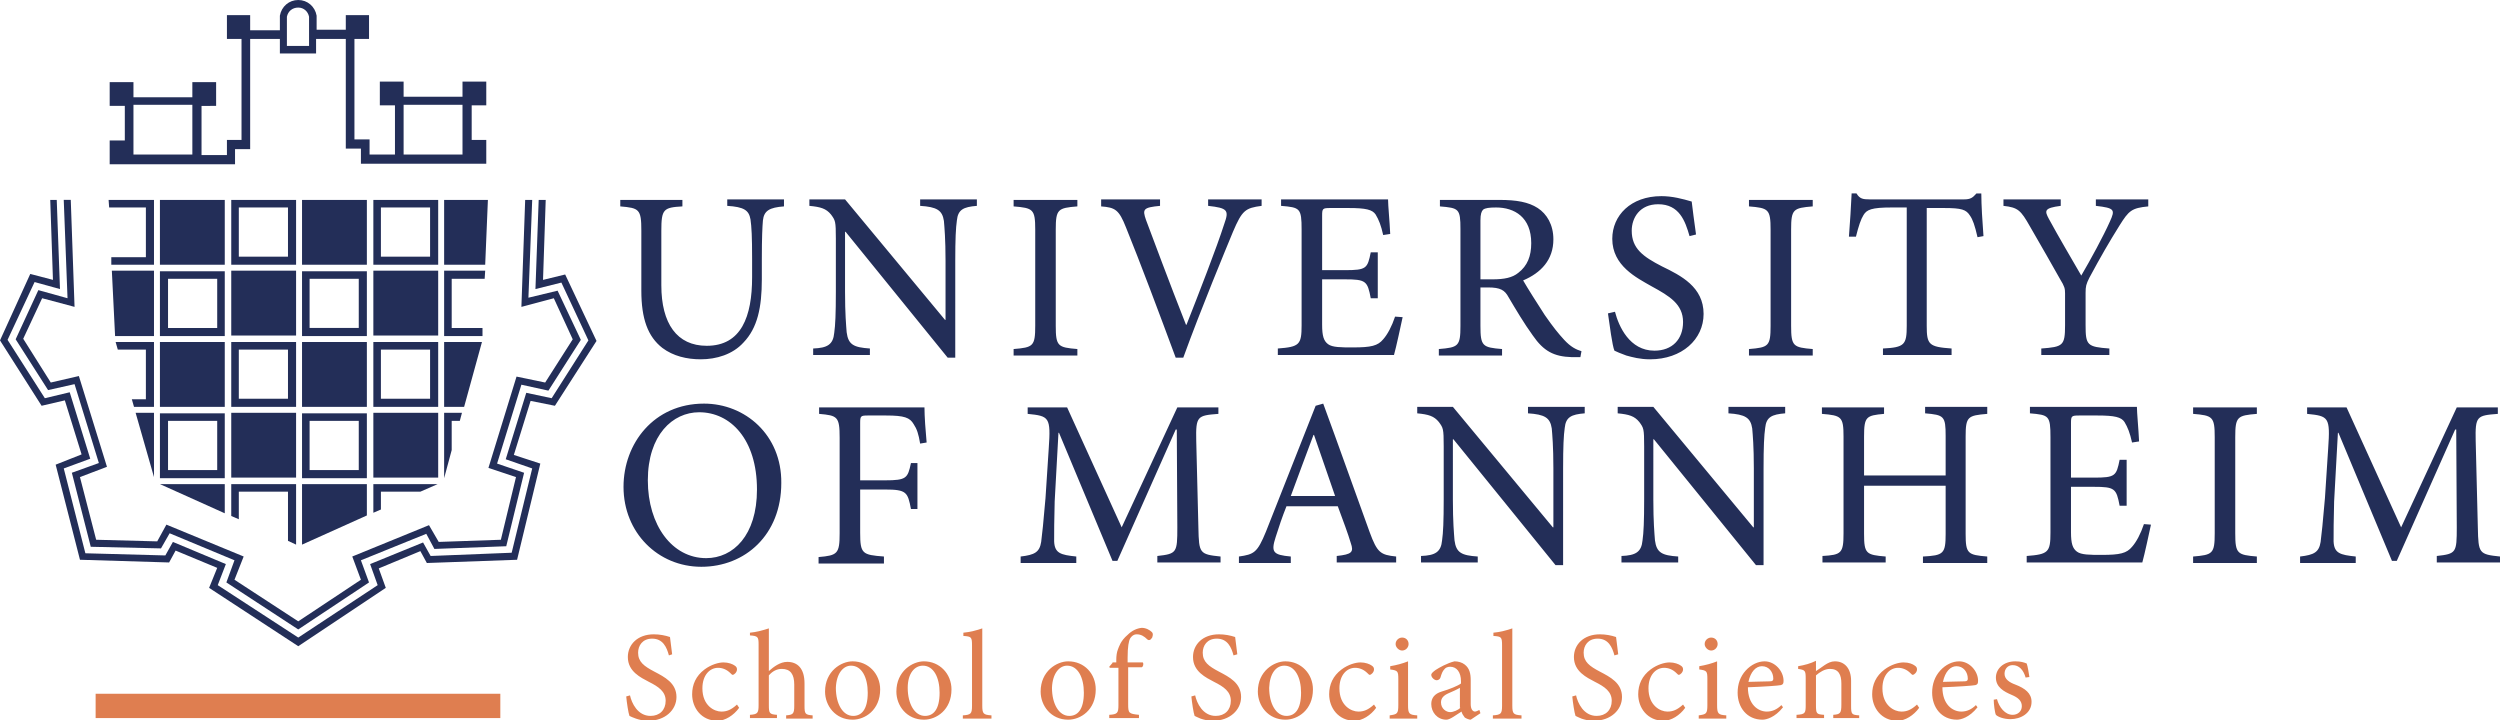 <svg version="1.1" id="Ebene_1" xmlns="http://www.w3.org/2000/svg" x="0" y="0" viewBox="0 0 462.7 133.3" xml:space="preserve"><style>.st1{fill:#232e58}.st2{fill:#df7e50}</style><path class="st1" fill="#232e58" d="M74.7 28.6v-9.2h10.9v9.2H74.7zM57.2 8.5h-4.1V3.1c.2-1 1-1.7 2.1-1.7 1 0 1.8.7 2 1.7v5.4zM24.7 28.6v-9.2h10.9v9.2H24.7zm62.6-2.7v-6.4H90v-4.4h-4.4v2.8H74.7v-2.8h-4.4v4.4h2.8v9.1h-4.7v-2.8h-2.8V7.2h2.7V2.8H64v2.7h-5.4V2.9C58.3 1.2 56.9 0 55.2 0s-3.1 1.2-3.4 2.9v2.7h-5.5V2.8H42v4.4h2.7v18.7H42v2.8h-4.7v-9.1H40v-4.4h-4.4V18H24.7v-2.8h-4.4v4.4h2.8V26h-2.8v4.4h23.2v-2.8h2.8V7.2h5.5v2.7h6.7V7.2H64v20.3h2.8v2.8H90v-4.4h-2.7zm14.2 46.4l6-9.4-4.3-9.1-5.4 1.3.7-18.1h-1.3l-.7 19.8 6-1.6 3.5 7.6-5.1 8-5.3-1.1-5.2 16.9 5.1 1.7-2.8 11.6-11.5.4-1.8-3.1-14.2 5.8 1.6 4.3-11.6 7.7-11.8-7.7 1.7-4.3-14.3-5.9-1.7 3.1-11.3-.3-3-11.6 5-1.9-5.2-16.8-5.2 1.2-5.1-8.1 3.5-7.5 6 1.6-.7-19.8h-1.3l.7 18.2-5.4-1.5-4.2 9.1 6 9.4 4.9-1.1 4.5 14.6-5 1.8 3.5 13.7 13 .3 1.6-2.8 12 5-1.5 4.1 13.3 8.7 13.1-8.7-1.5-4.1 12.1-4.9 1.5 2.8 13.3-.5L97 87.5l-5-1.7 4.5-14.6z"/><path class="st1" fill="#232e58" d="M99.7 37l-.6 16.5 4.8-1.2 5 10.7-6.8 10.7-4.7-1L93.6 85l4.9 1.7-3.8 15.6-15 .6-1.4-2.5-9.8 4 1.4 3.9-14.7 9.7-14.9-9.7 1.5-3.9-9.8-4.1-1.4 2.5-14.8-.4-4-15.7 4.9-1.8-3.8-12.3-4.6 1.1-6.9-10.8 5-10.7 4.7 1.3-.6-16.5H9.3l.5 14.8-4.2-1.1L0 63l7.7 12.1 4.3-1 3.1 10-4.8 1.9 4.5 17.6 16.5.5 1.2-2.2 7.7 3.2-1.5 3.7 16.5 10.8 16.2-10.8-1.3-3.6 7.7-3.2 1.2 2.2 16.7-.6 4.3-17.8-4.9-1.6 3.1-10 4.5.9 7.7-12-5.8-12.3-4.1 1L101 37z"/><path class="st1" fill="#232e58" d="M20.7 50.1l.6 12.1h7.2V50.1zm8.9 12.1h12v-12h-12v12zm1.5-10.6h9.1v9.1h-9.1v-9.1zm51.1-1.5v12.1h7.1v-1.5h-5.7v-9.1h6.1l.1-1.5zM25.1 76.4l3.4 11.9V76.4zm17.7 0h12v12h-12zm26.3 0h12v12h-12zM29.6 88.5h12v-12h-12v12zm1.5-10.6h9.1V87h-9.1v-9.1zm51.1-1.5v12.1l1.4-5.2v-5.4h1.5l.4-1.5zM55.9 88.5h12v-12h-12v12zm1.4-10.6h9.1V87h-9.1v-9.1zM29.6 63.3h12v12h-12zm52.6 0v12h3.7l3.3-12zm-60.8 0l.4 1.4H27v9.2h-2.6l.4 1.4h3.7v-12zM29.6 37h12v12h-12zm52.6 0v12h7.6l.5-12zM42.8 50.1h12v12h-12zm26.3 0h12v12h-12zM55.9 62.2h12v-12h-12v12zm1.4-10.6h9.1v9.1h-9.1v-9.1zm-1.4 11.7h12v12h-12zm-13.1 12h12v-12h-12v12zm1.4-10.6h9.1v9.1h-9.1v-9.1zm24.9 10.6h12v-12h-12v12zm1.4-10.6h9.1v9.1h-9.1v-9.1zM55.9 37h12v12h-12zM42.8 49h12V37h-12v12zm1.4-10.6h9.1v9.1h-9.1v-9.1zM69.1 49h12V37h-12v12zm1.4-10.6h9.1v9.1h-9.1v-9.1zM20.1 37l.1 1.4H27v9.2h-6.4V49h7.9V37zm9.5 52.6l12 5.4v-5.4zm26.3 0v11.2l12-5.4v-5.8zm-13.1 0v5.9l1.4.6V91h9.1v9.1l1.5.7V89.6zm26.3 0v5.3l1.4-.6V91h7.3l3.2-1.4z"/><path class="st2" fill="#DF7E50" d="M375.6 125.3c-.1-.6-.3-2-.5-2.5-.5-.2-1.1-.4-2.1-.4-2.2 0-3.6 1.4-3.6 3 0 1.8 1.5 2.6 2.9 3.2 1.2.5 1.9 1.1 1.9 2.1s-.8 1.6-1.7 1.6c-1.4 0-2.5-1.4-2.9-2.9l-.6.1c0 .8.2 2.4.4 2.8.4.4 1.5.8 2.7.8 1.9 0 3.9-1.1 3.9-3.2 0-1.6-1.2-2.5-3-3.2-1.1-.4-2-1-2-2 0-.9.6-1.6 1.5-1.6 1.2 0 2 .9 2.4 2.3l.7-.1zm-13.5-2c1.3 0 2.1 1.1 2.1 2.3 0 .3-.1.5-.6.5-1.4 0-2.7.1-4 .1.4-1.9 1.4-2.9 2.5-2.9m3.6 7.2c-.8.8-1.7 1.2-2.7 1.2-1.6 0-3.5-1.3-3.5-4.5 2.8-.1 5.7-.3 6.1-.4.4-.1.5-.3.5-.8 0-1.8-1.6-3.6-3.5-3.6-1.2 0-2.5.6-3.5 1.7s-1.5 2.5-1.5 4.1c0 2.7 1.7 5 4.6 5 .7 0 2.3-.4 3.8-2.3l-.3-.4zm-10.9-.1c-1.1 1-1.9 1.3-2.9 1.3-1.3 0-3.5-1.1-3.5-4.3 0-2.5 1.4-3.8 2.9-3.8.8 0 1.6.3 2.3 1 .2.2.3.3.4.3.3 0 .8-.5.8-1 0-.3-.1-.5-.4-.7-.4-.3-1.1-.6-2.1-.6-.9 0-2.3.4-3.5 1.3-1.6 1.2-2.3 2.8-2.3 4.6 0 2.5 1.7 4.9 4.7 4.9 1.4 0 3-1 4-2.4l-.4-.6zm-10.7 2.6v-.6c-1.4-.1-1.5-.2-1.5-1.8V126c0-2.3-1.2-3.6-3-3.6-.7 0-1.3.3-1.9.7-.6.4-1.1.8-1.6 1.1v-1.9c-1 .5-2.1.8-3.3 1v.5c1.3.2 1.4.3 1.4 1.8v4.9c0 1.5-.1 1.7-1.7 1.8v.6h5.1v-.6c-1.4-.1-1.5-.2-1.5-1.8V125c.7-.6 1.6-1.2 2.6-1.2 1.6 0 2.1 1.1 2.1 2.7v3.9c0 1.6-.2 1.8-1.5 1.9v.6h4.8zm-18-9.7c1.3 0 2.1 1.1 2.1 2.3 0 .3-.1.5-.6.5-1.4 0-2.7.1-4 .1.4-1.9 1.4-2.9 2.5-2.9m3.6 7.2c-.8.8-1.7 1.2-2.7 1.2-1.6 0-3.5-1.3-3.5-4.5 2.8-.1 5.7-.3 6.1-.4.4-.1.5-.3.5-.8 0-1.8-1.6-3.6-3.5-3.6-1.2 0-2.5.6-3.5 1.7s-1.5 2.5-1.5 4.1c0 2.7 1.7 5 4.6 5 .7 0 2.3-.4 3.8-2.3l-.3-.4zm-10.2 2.5v-.6c-1.5-.1-1.7-.3-1.7-1.9v-8.1c-1 .4-2.1.7-3.3.9v.6c1.4.2 1.5.3 1.5 1.8v4.8c0 1.6-.2 1.7-1.6 1.9v.6h5.1zm-2.8-12.6c.7 0 1.2-.6 1.2-1.2 0-.7-.5-1.2-1.2-1.2-.6 0-1.2.5-1.2 1.2 0 .6.6 1.2 1.2 1.2m-5.2 10c-1.1 1-1.9 1.3-2.9 1.3-1.3 0-3.5-1.1-3.5-4.3 0-2.5 1.4-3.8 2.9-3.8.8 0 1.6.3 2.3 1 .2.2.3.3.4.3.3 0 .8-.5.8-1 0-.3-.1-.5-.4-.7-.4-.3-1.2-.6-2.1-.6-.9 0-2.3.4-3.5 1.3-1.6 1.2-2.3 2.8-2.3 4.6 0 2.5 1.7 4.9 4.7 4.9 1.4 0 3-1 4-2.4l-.4-.6zm-12-9.3c-.2-1.5-.3-2.4-.4-3.2-.9-.3-1.9-.5-3-.5-3 0-4.8 1.9-4.8 4.2 0 2.7 2.4 3.8 3.9 4.6 1.8.9 3.1 1.8 3.1 3.5s-1.1 2.8-2.8 2.8c-2.4 0-3.5-2.4-3.8-3.8l-.7.2c.1 1.1.4 3.1.6 3.6.2.1.6.3 1.1.5.6.2 1.3.4 2.3.4 3.1 0 5.2-2 5.2-4.4 0-2.6-2.2-3.7-4.1-4.7-1.9-1-3-1.8-3-3.5 0-1.3.8-2.6 2.6-2.6 2 0 2.7 1.6 3.1 3.1l.7-.2zM281.6 133v-.6c-1.5-.1-1.7-.3-1.7-1.8v-14.3c-.8.3-2.3.7-3.5.8v.6c1.5.1 1.6.2 1.6 1.8v11.1c0 1.5-.2 1.7-1.7 1.8v.6h5.3zm-11.3-2c-.4.4-1.3.8-1.9.8-.7 0-1.7-.6-1.7-1.8 0-.8.5-1.3 1.4-1.7.5-.2 1.6-.7 2.1-1v3.7zm3.7 1l-.2-.6c-.2.1-.6.3-.8.3-.4 0-.8-.4-.8-1.4v-4.4c0-1.2-.2-2.2-1.1-2.9-.5-.4-1.2-.6-1.9-.6-1.3.3-2.9 1.2-3.5 1.6-.4.3-.8.6-.8.9 0 .5.6 1 1 1 .3 0 .6-.2.7-.5.2-.7.4-1.2.7-1.5.2-.3.6-.5 1.1-.5 1.2 0 2 1 2 2.7v.4c-.5.4-2.2 1.1-3.6 1.5-1.3.4-1.9 1.2-1.9 2.3 0 1.5 1.1 2.9 2.8 2.9.7 0 1.8-.9 2.8-1.5.1.4.3.7.6 1.1.3.2.8.4 1.1.4l1.8-1.2zm-11.7 1v-.6c-1.5-.1-1.7-.3-1.7-1.9v-8.1c-1 .4-2.1.7-3.3.9v.6c1.4.2 1.5.3 1.5 1.8v4.8c0 1.6-.2 1.7-1.6 1.9v.6h5.1zm-2.8-12.6c.7 0 1.2-.6 1.2-1.2 0-.7-.5-1.2-1.2-1.2-.6 0-1.2.5-1.2 1.2 0 .6.6 1.2 1.2 1.2m-5.2 10c-1.1 1-1.9 1.3-2.9 1.3-1.3 0-3.5-1.1-3.5-4.3 0-2.5 1.4-3.8 2.9-3.8.8 0 1.6.3 2.3 1 .2.2.3.3.4.3.3 0 .8-.5.8-1 0-.3-.1-.5-.4-.7-.4-.3-1.2-.6-2.1-.6-.9 0-2.3.4-3.5 1.3-1.6 1.2-2.3 2.8-2.3 4.6 0 2.5 1.7 4.9 4.7 4.9 1.4 0 3-1 4-2.4l-.4-.6zm-16.6-7.2c2 0 3.1 2.2 3.1 5 0 3.2-1.2 4.3-2.7 4.3-1.9 0-3.2-2.2-3.2-5.2.1-2.7 1.3-4.1 2.8-4.1m.2-.8c-2.1 0-5.1 1.8-5.1 5.6 0 2.6 1.9 5.2 5.1 5.2 2.3 0 5.1-1.8 5.1-5.6 0-2.9-2.2-5.2-5.1-5.2m-8.9-1.3c-.2-1.5-.3-2.4-.4-3.2-.9-.3-1.9-.5-3-.5-3 0-4.8 1.9-4.8 4.2 0 2.7 2.4 3.8 3.9 4.6 1.8.9 3.1 1.8 3.1 3.5s-1.1 2.8-2.8 2.8c-2.4 0-3.5-2.4-3.8-3.8l-.7.2c.1 1.1.4 3.1.6 3.6.2.1.6.3 1.1.5.6.2 1.3.4 2.3.4 3.1 0 5.2-2 5.2-4.4 0-2.6-2.2-3.7-4.1-4.7-1.9-1-3-1.8-3-3.5 0-1.3.8-2.6 2.6-2.6 2 0 2.7 1.6 3.1 3.1l.7-.2zm-23.1 1.6l-.6.7.1.2h1.6v6.9c0 1.5-.2 1.7-1.7 1.8v.6h5.5v-.6c-1.9-.2-2-.3-2-2v-6.8h2.5c.3-.1.4-.7.2-.9h-2.8v-.9c0-2 .2-3.1.5-3.6.3-.4.6-.7 1.2-.7.8 0 1.4.4 1.9.9.2.2.4.2.6.1.2-.2.4-.4.4-.6.1-.3.1-.6-.1-.8-.4-.4-1.1-.8-1.9-.8-.9.1-1.8.5-2.6 1.3-1.3 1.1-1.6 2.2-1.8 2.7s-.3 1.2-.3 1.9v.5h-.7zm-8.4.5c2 0 3.1 2.2 3.1 5 0 3.2-1.2 4.3-2.7 4.3-1.9 0-3.2-2.2-3.2-5.2.1-2.7 1.4-4.1 2.8-4.1m.2-.8c-2.1 0-5.1 1.8-5.1 5.6 0 2.6 1.9 5.2 5.1 5.2 2.3 0 5.1-1.8 5.1-5.6 0-2.9-2.1-5.2-5.1-5.2M183.5 133v-.6c-1.5-.1-1.7-.3-1.7-1.8v-14.3c-.8.3-2.3.7-3.5.8v.6c1.5.1 1.6.2 1.6 1.8v11.1c0 1.5-.2 1.7-1.7 1.8v.6h5.3zm-12.7-9.8c2 0 3.1 2.2 3.1 5 0 3.2-1.2 4.3-2.7 4.3-1.9 0-3.2-2.2-3.2-5.2 0-2.7 1.3-4.1 2.8-4.1m.2-.8c-2.1 0-5.1 1.8-5.1 5.6 0 2.6 1.9 5.2 5.1 5.2 2.3 0 5.1-1.8 5.1-5.6 0-2.9-2.2-5.2-5.1-5.2m-13.5.8c2 0 3.1 2.2 3.1 5 0 3.2-1.2 4.3-2.7 4.3-1.9 0-3.2-2.2-3.2-5.2.1-2.7 1.4-4.1 2.8-4.1m.3-.8c-2.1 0-5.1 1.8-5.1 5.6 0 2.6 1.9 5.2 5.1 5.2 2.3 0 5.1-1.8 5.1-5.6 0-2.9-2.2-5.2-5.1-5.2m-7.4 10.6v-.6c-1.4-.1-1.5-.3-1.5-1.8v-4.1c0-2.8-1.3-4-3.2-4-1.3 0-2.5.9-3.4 1.7v-7.9c-.9.3-2.3.7-3.5.8v.5c1.5.1 1.6.3 1.6 1.7v11.2c0 1.5-.2 1.7-1.6 1.8v.6h5v-.6c-1.4-.1-1.5-.3-1.5-1.8V125c.7-.8 1.5-1.2 2.4-1.2 1.6 0 2.3 1 2.3 2.9v3.9c0 1.5-.2 1.7-1.5 1.8v.6h4.9zm-14-2.6c-1.1 1-1.9 1.3-2.9 1.3-1.3 0-3.5-1.1-3.5-4.3 0-2.5 1.4-3.8 2.9-3.8.8 0 1.6.3 2.3 1 .2.2.3.3.4.3.3 0 .8-.5.8-1 0-.3-.1-.5-.4-.7-.4-.3-1.2-.6-2.1-.6-.9 0-2.3.4-3.5 1.3-1.6 1.2-2.3 2.8-2.3 4.6 0 2.5 1.7 4.9 4.7 4.9 1.4 0 3-1 4-2.4l-.4-.6zm-12-9.3c-.2-1.5-.3-2.4-.4-3.2-.9-.3-1.9-.5-3-.5-3 0-4.8 1.9-4.8 4.2 0 2.7 2.4 3.8 3.9 4.6 1.8.9 3.1 1.8 3.1 3.5s-1.1 2.8-2.8 2.8c-2.4 0-3.5-2.4-3.8-3.8l-.7.2c.1 1.1.4 3.1.6 3.6.2.1.6.3 1.2.5s1.3.4 2.3.4c3.1 0 5.2-2 5.2-4.4 0-2.6-2.2-3.7-4.1-4.7-1.9-1-3-1.8-3-3.5 0-1.3.8-2.6 2.6-2.6 2 0 2.7 1.6 3.1 3.1l.6-.2z"/><path class="st1" fill="#232e58" d="M462.7 104.2V103c-3.9-.4-4-.6-4.1-5.3l-.4-16.1c-.1-4.6.2-4.7 4.1-5v-1.2h-7.6l-10.3 22.2-10.1-22.2H427v1.2c4 .4 4.3.6 3.9 6.4l-.6 9.2c-.4 4.6-.6 6.6-.8 8.1-.3 1.9-1.2 2.4-3.8 2.7v1.2H436V103c-2.9-.3-4-.6-4.1-2.8 0-1.8 0-3.7.1-7.4l.7-12.7h.1l9.9 23.7h.9l10.8-24.3h.2l.1 18.1c0 4.7-.1 4.9-3.7 5.3v1.2h11.7zm-45 0V103c-3.6-.3-4-.5-4-4.3V80.9c0-3.8.4-4 4-4.3v-1.2h-11.8v1.2c3.6.3 4 .5 4 4.3v17.8c0 3.8-.4 4-4 4.3v1.2h11.8zM396.8 97c-.6 1.8-1.4 3.3-2.2 4.2-1 1.2-2.2 1.5-5.6 1.5-2.2 0-3.8 0-4.6-.6-.8-.6-1.1-1.5-1.1-3.6v-8.4h4.2c3.9 0 4.2.3 4.8 3.5h1.3v-8.5h-1.3c-.6 3-.8 3.3-4.8 3.3h-4.2V78.3c0-1.3.1-1.4 1.5-1.4h3.4c3.2 0 4.4.3 5 1.2.6 1 1 2 1.4 3.8l1.3-.2c-.1-2.3-.4-5.3-.4-6.4h-19.8v1.2c3.5.3 3.8.4 3.8 4.4v17.7c0 3.6-.4 4-4.4 4.3v1.2h21.4c.4-1.4 1.3-5.6 1.6-7l-1.3-.1zm-28.9-21.7h-11.6v1.2c3.5.3 3.8.5 3.8 4.2V88H345v-7.2c0-3.7.4-3.9 3.7-4.2v-1.2h-11.5v1.2c3.6.3 4 .5 4 4.2v17.9c0 3.7-.4 4-3.9 4.2v1.2H349V103c-3.6-.3-4-.5-4-4.2v-8.9h15.1v8.9c0 3.7-.4 4-4.2 4.2v1.2h11.9V103c-3.6-.3-4-.5-4-4.2v-18c0-3.7.4-3.9 4-4.2v-1.3zm-37.5 0h-10.5v1.2c3.1.2 4.1.8 4.4 2.8.1 1.2.3 3.3.3 7.4v10.9h-.1L306 75.3h-6.6v1.2c2.1.2 3.1.5 4 1.6.8 1.1.9 1.2.9 4.5v9.8c0 4.1-.1 6.2-.3 7.6-.2 2.2-1.3 2.8-3.9 2.9v1.2h10.5V103c-3-.2-4-.7-4.3-3-.1-1.3-.3-3.4-.3-7.5V81.3h.1l18.9 23.3h1.4V86.7c0-4.1.1-6.1.3-7.5.2-2 1.2-2.5 3.7-2.7v-1.2zm-37.1 0h-10.5v1.2c3.1.2 4.1.8 4.4 2.8.1 1.2.3 3.3.3 7.4v10.9h-.1l-18.5-22.3h-6.6v1.2c2.1.2 3.1.5 4 1.6.8 1.1.9 1.2.9 4.5v9.8c0 4.1-.1 6.2-.3 7.6-.2 2.2-1.3 2.8-3.9 2.9v1.2h10.5V103c-3-.2-4-.7-4.3-3-.1-1.3-.3-3.4-.3-7.5V81.3h.1l18.9 23.3h1.4V86.7c0-4.1.1-6.1.3-7.5.2-2 1.2-2.5 3.7-2.7v-1.2zm-46.2 16.5h-8.2c1.3-3.6 2.8-7.5 4.2-11.3h.1l3.9 11.3zm11.3 12.4V103c-2.9-.3-3.5-.7-4.9-4.5-2.8-7.7-5.8-16.2-8.6-23.8l-1.4.4-9.2 23.3c-1.6 3.9-2.2 4.2-5 4.6v1.2h9.6V103c-3.3-.3-3.7-.8-2.8-3.6.6-1.9 1.2-3.7 2-5.7h9.5c1 2.7 1.9 5.1 2.4 6.8.6 1.7.2 2.1-2.6 2.4v1.2h11zm-32.5 0V103c-3.9-.4-4-.6-4.1-5.3l-.4-16.1c-.1-4.6.2-4.7 4.1-5v-1.2h-7.6l-10.3 22.2-10.1-22.2h-7.3v1.2c4 .4 4.3.6 3.9 6.4l-.6 9.2c-.4 4.6-.6 6.6-.8 8.1-.3 1.9-1.2 2.4-3.8 2.7v1.2h10.3V103c-2.9-.3-4-.6-4.1-2.8 0-1.8 0-3.7.1-7.4l.7-12.7h.1l9.9 23.7h.9l10.8-24.3h.2l.1 18.1c0 4.7-.1 4.9-3.7 5.3v1.2h11.7zm-54.4-22.3c-.2-2.1-.4-4.9-.4-6.5h-19.5v1.2c3.4.3 3.8.5 3.8 4.4v17.7c0 3.8-.4 4.1-3.9 4.4v1.2h12.1V103c-4-.3-4.4-.5-4.4-4.4v-8h4.6c4 0 4.2.5 4.8 3.6h1.2v-8.5h-1.2c-.6 2.8-.8 3.2-4.8 3.2h-4.6V78.3c0-1.3.1-1.4 1.4-1.4h3.4c3.4 0 4.4.4 5.1 1.6.6.9.9 1.8 1.2 3.6l1.2-.2zm-42.1-5.6c5.8 0 10.7 5 10.7 14.3 0 8.5-4.4 12.7-9.4 12.7-6.3 0-10.8-6.1-10.8-14.4 0-8.4 4.6-12.6 9.5-12.6m.9-1.6c-9.3 0-14.9 7.4-14.9 15.4 0 8.5 6.4 14.8 14.4 14.8 8.1 0 14.8-5.9 14.8-15.5.1-8.9-6.7-14.7-14.3-14.7m267.4-37.8h-9.8v1.2c3.5.4 3.6.7 2.6 2.9-1.2 2.7-3.6 7.1-5.3 10-1.9-3.3-4.1-7-6-10.5-.8-1.5-.9-2 2.2-2.4v-1.2h-10.6v1.2c2.7.3 3.2.8 4.9 3.8 2.4 4.1 4 7 5.6 9.8.8 1.3.9 1.7.9 2.6v5.9c0 3.8-.4 4-4.4 4.3v1.2h12.6v-1.2c-4.1-.3-4.4-.6-4.4-4.3v-6c0-1.2.1-1.6.7-2.8 2.1-3.9 3.6-6.5 5.6-9.7 1.7-2.7 2.2-3.2 5.3-3.5v-1.3zm-30.6 6.8c-.2-2.6-.4-5.8-.4-7.9h-.9c-.7.8-1.1 1.1-2.3 1.1H346c-1.2 0-1.8-.1-2.4-1.1h-.9c-.1 2.4-.3 5.3-.5 8h1.3c.5-2 .9-3.2 1.4-4 .6-1 1.5-1.4 5.2-1.4h2.8v21.9c0 3.5-.4 4-4.4 4.2v1.2h12.7v-1.2c-4.2-.3-4.6-.7-4.6-4.2V38.5h3.2c3.3 0 4.1.3 4.8 1.4.5.7.9 1.8 1.4 4l1.1-.2zm-31.6 22.1v-1.2c-3.6-.3-4-.5-4-4.3V42.5c0-3.8.4-4 4-4.3V37h-11.8v1.2c3.6.3 4 .5 4 4.3v17.8c0 3.8-.4 4-4 4.3v1.2h11.8zm-21.6-22.4c-.4-2.8-.6-4.5-.8-6.1-1.7-.5-3.6-1-5.6-1-5.7 0-9.1 3.6-9.1 7.9 0 5 4.5 7.2 7.3 8.8 3.3 1.8 5.8 3.3 5.8 6.6 0 3.2-2 5.3-5.3 5.3-4.6 0-6.6-4.5-7.3-7.2l-1.3.3c.3 2.1.8 6 1.2 6.9.4.2 1.1.5 2.2.9 1.1.3 2.5.7 4.4.7 5.9 0 9.9-3.7 9.9-8.4 0-5-4.2-7.1-7.7-8.8-3.5-1.8-5.6-3.3-5.6-6.6 0-2.4 1.5-4.9 4.9-4.9 3.9 0 5 3.1 5.8 5.9l1.2-.3zM274 51.7V40.8c0-1.2.2-1.7.5-2 .4-.3 1.1-.4 2.4-.4 3.4 0 6.5 1.8 6.5 6.6 0 2.4-.7 4.2-2.4 5.5-1.1.9-2.6 1.2-4.8 1.2H274zM292.7 65c-1-.3-2-.8-3.2-2.1-1.1-1.2-2-2.3-3.6-4.6-1.3-2-3.2-5-4-6.4 3.3-1.4 5.6-3.8 5.6-7.6 0-2.7-1.2-4.7-2.9-5.8-1.7-1.1-3.9-1.5-7.1-1.5h-11v1.2c3.5.3 3.8.4 3.8 4.2v17.9c0 3.8-.4 4-4 4.3v1.2H278v-1.2c-3.6-.3-4-.5-4-4.3v-7.1h1.4c2.3 0 3.1.5 3.8 1.8 1.3 2.2 2.9 4.9 4.5 7.1 2 2.9 3.9 3.9 7.2 4h1.6l.2-1.1zm-34.5-6.4c-.6 1.8-1.4 3.3-2.2 4.2-1 1.2-2.2 1.5-5.6 1.5-2.2 0-3.8 0-4.6-.6-.8-.6-1.1-1.5-1.1-3.6v-8.4h4.2c3.9 0 4.2.3 4.8 3.5h1.3v-8.5h-1.3c-.6 3-.8 3.3-4.8 3.3h-4.2V39.9c0-1.3.1-1.4 1.5-1.4h3.4c3.2 0 4.4.3 5 1.2.6 1 1 2 1.4 3.8l1.3-.2c-.1-2.3-.4-5.3-.4-6.4h-19.8v1.2c3.5.3 3.8.4 3.8 4.4v17.7c0 3.6-.4 4-4.4 4.3v1.2H258c.4-1.4 1.3-5.6 1.6-7l-1.4-.1zm-24.6-21.7h-10v1.2c3.6.4 3.9.8 3 3.3-1.4 4.4-4.8 13.1-7 18.7h-.1c-3-7.6-6.2-16.2-7.4-19.4-.7-2-.5-2.3 2.6-2.6v-1.2h-10.9v1.3c2.6.2 3.3.6 4.6 3.9 2.6 6.4 6.2 16 9.2 24.1h1.4c3.3-9.1 8-20.4 9.2-23.3 1.7-4 2.3-4.4 5.3-4.8v-1.2zm-34.2 28.9v-1.2c-3.6-.3-4-.5-4-4.3V42.5c0-3.8.4-4 4-4.3V37h-11.8v1.2c3.6.3 4 .5 4 4.3v17.8c0 3.8-.4 4-4 4.3v1.2h11.8zm-18.6-28.9h-10.5v1.2c3.1.2 4.1.8 4.4 2.8.1 1.2.3 3.3.3 7.4v10.9h-.1l-18.5-22.3h-6.6v1.2c2.1.2 3.1.5 4 1.6.8 1.1.9 1.2.9 4.5V54c0 4.1-.1 6.2-.3 7.6-.2 2.2-1.3 2.8-3.9 2.9v1.2H161v-1.2c-3-.2-4-.7-4.3-3-.1-1.3-.3-3.4-.3-7.5V42.9h.1l18.9 23.3h1.4V48.3c0-4.1.1-6.1.3-7.5.2-2 1.2-2.5 3.7-2.7v-1.2zm-35.6 0h-10.6v1.2c3.1.2 4 .8 4.3 2.5.2 1.4.3 3.2.3 7.3v3.4c0 7.3-2 12.7-8.4 12.7-5.5 0-8.4-4.1-8.4-11.2V42.7c0-4 .4-4.3 3.9-4.5V37h-11.5v1.2c3.5.3 3.9.5 3.9 4.5v11.1c0 5.2 1.2 8.5 3.9 10.6 2 1.5 4.5 2.1 7.1 2.1 2.9 0 5.9-.9 7.9-3.1 2.6-2.7 3.4-6.5 3.4-11.7V48c0-4.1.1-6 .2-7.2.2-1.8 1.2-2.4 3.9-2.6v-1.3z"/><path class="st2" fill="#DF7E50" d="M17.7 128.4h74.9v4.5H17.7z"/></svg>